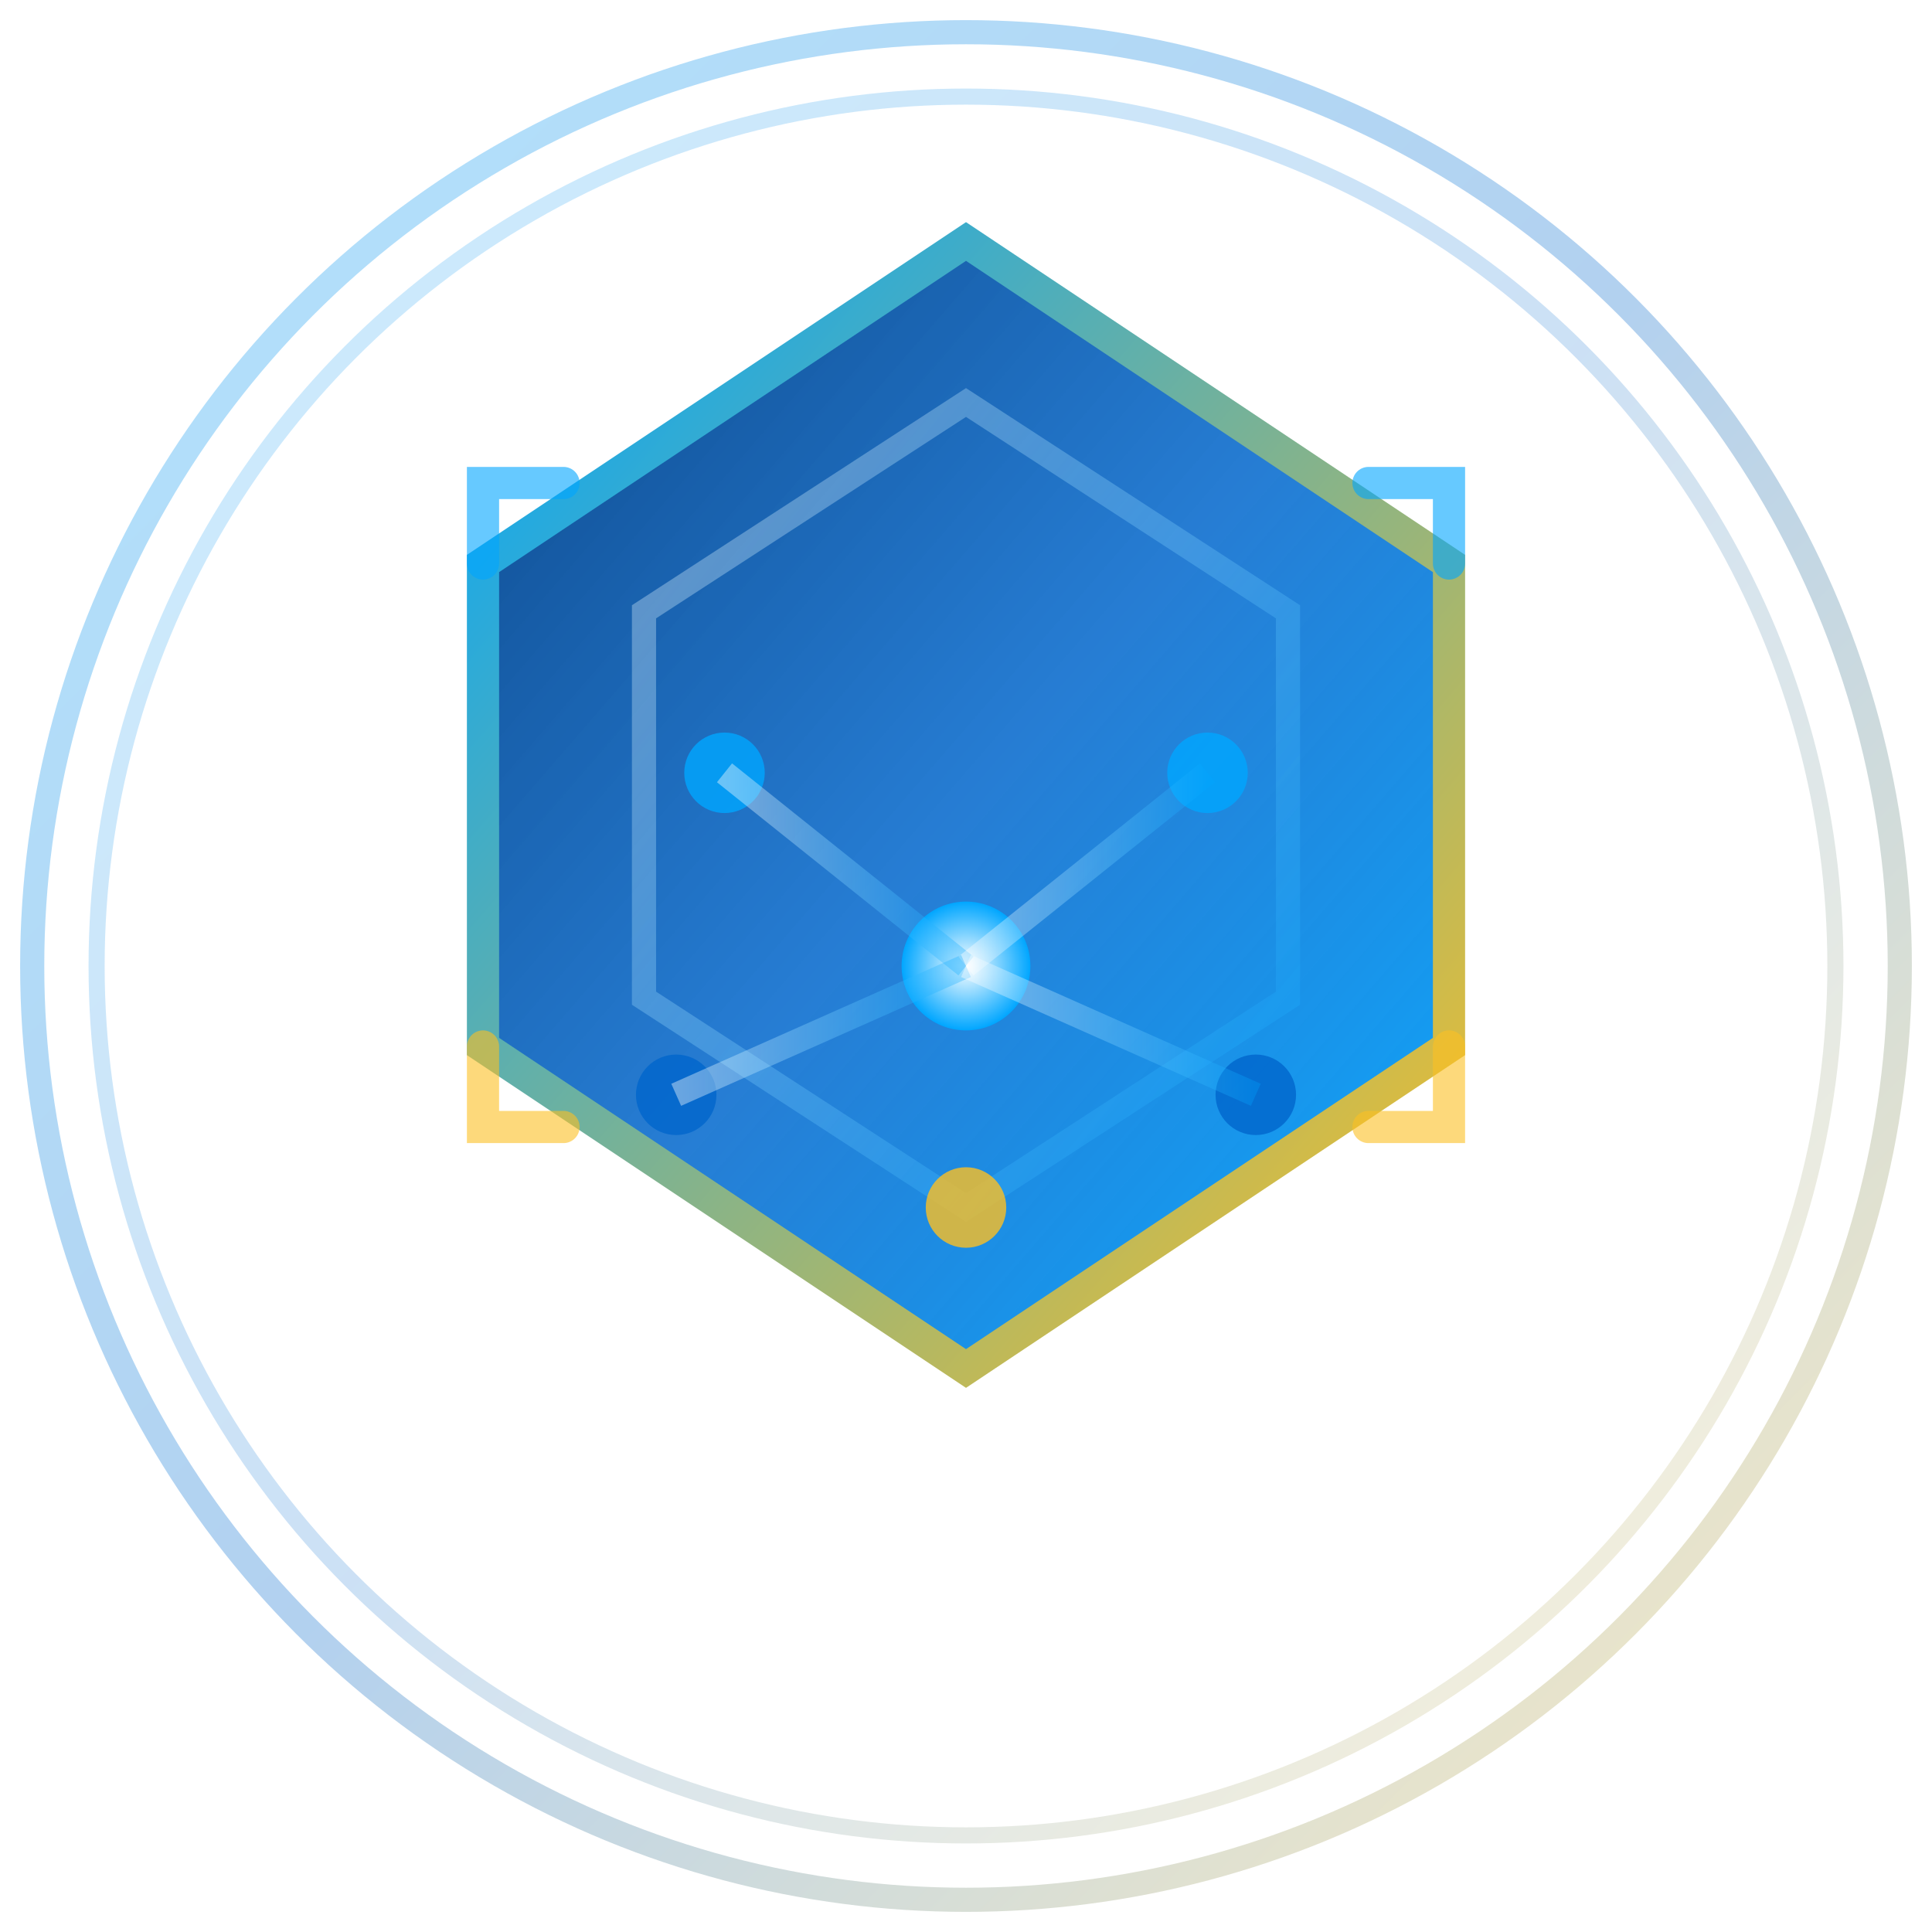 <svg width="120" height="120" viewBox="0 0 120 120" fill="none" xmlns="http://www.w3.org/2000/svg">
  <!-- 外层光环 -->
  <circle cx="60" cy="60" r="58" stroke="url(#gradient1)" stroke-width="1.5" opacity="0.3"/>
  <circle cx="60" cy="60" r="54" stroke="url(#gradient1)" stroke-width="1" opacity="0.2"/>
  
  <!-- 主体六边形 -->
  <path d="M60 15 L90 35 L90 65 L60 85 L30 65 L30 35 Z" 
        fill="url(#gradient2)" 
        stroke="url(#gradient3)" 
        stroke-width="2"
        filter="url(#glow)"/>
  
  <!-- 内部装饰线条 -->
  <path d="M60 25 L80 38 L80 62 L60 75 L40 62 L40 38 Z" 
        fill="none" 
        stroke="url(#gradient4)" 
        stroke-width="1.5"
        opacity="0.6"/>
  
  <!-- 中心AI标志 -->
  <g transform="translate(60, 60)">
    <!-- 中心点 -->
    <circle cx="0" cy="0" r="4" fill="url(#gradient5)"/>
    
    <!-- 数据节点 -->
    <circle cx="-15" cy="-12" r="2.5" fill="#00a6ff" opacity="0.8"/>
    <circle cx="15" cy="-12" r="2.5" fill="#00a6ff" opacity="0.8"/>
    <circle cx="-18" cy="8" r="2.5" fill="#0066cc" opacity="0.8"/>
    <circle cx="18" cy="8" r="2.5" fill="#0066cc" opacity="0.8"/>
    <circle cx="0" cy="15" r="2.5" fill="#fbbf24" opacity="0.8"/>
    
    <!-- 连接线 -->
    <line x1="0" y1="0" x2="-15" y2="-12" stroke="url(#gradient6)" stroke-width="1.5" opacity="0.5"/>
    <line x1="0" y1="0" x2="15" y2="-12" stroke="url(#gradient6)" stroke-width="1.5" opacity="0.5"/>
    <line x1="0" y1="0" x2="-18" y2="8" stroke="url(#gradient6)" stroke-width="1.5" opacity="0.5"/>
    <line x1="0" y1="0" x2="18" y2="8" stroke="url(#gradient6)" stroke-width="1.5" opacity="0.5"/>
    <line x1="0" y1="0" x2="0" y2="15" stroke="url(#gradient7)" stroke-width="1.5" opacity="0.5"/>
  </g>
  
  <!-- 装饰性角标 -->
  <path d="M85 30 L90 30 L90 35" stroke="#00a6ff" stroke-width="2" stroke-linecap="round" opacity="0.6"/>
  <path d="M35 30 L30 30 L30 35" stroke="#00a6ff" stroke-width="2" stroke-linecap="round" opacity="0.6"/>
  <path d="M85 70 L90 70 L90 65" stroke="#fbbf24" stroke-width="2" stroke-linecap="round" opacity="0.6"/>
  <path d="M35 70 L30 70 L30 65" stroke="#fbbf24" stroke-width="2" stroke-linecap="round" opacity="0.6"/>
  
  <!-- 渐变定义 -->
  <defs>
    <!-- 主渐变1 - 蓝色到金色 -->
    <linearGradient id="gradient1" x1="0%" y1="0%" x2="100%" y2="100%">
      <stop offset="0%" style="stop-color:#00a6ff;stop-opacity:1" />
      <stop offset="50%" style="stop-color:#0066cc;stop-opacity:1" />
      <stop offset="100%" style="stop-color:#fbbf24;stop-opacity:1" />
    </linearGradient>
    
    <!-- 主渐变2 - 背景填充 -->
    <linearGradient id="gradient2" x1="0%" y1="0%" x2="100%" y2="100%">
      <stop offset="0%" style="stop-color:#003d82;stop-opacity:0.95" />
      <stop offset="50%" style="stop-color:#0066cc;stop-opacity:0.85" />
      <stop offset="100%" style="stop-color:#00a6ff;stop-opacity:0.95" />
    </linearGradient>
    
    <!-- 主渐变3 - 边框 -->
    <linearGradient id="gradient3" x1="0%" y1="0%" x2="100%" y2="100%">
      <stop offset="0%" style="stop-color:#00a6ff;stop-opacity:1" />
      <stop offset="100%" style="stop-color:#fbbf24;stop-opacity:1" />
    </linearGradient>
    
    <!-- 内部线条渐变 -->
    <linearGradient id="gradient4" x1="0%" y1="0%" x2="100%" y2="100%">
      <stop offset="0%" style="stop-color:#ffffff;stop-opacity:0.6" />
      <stop offset="100%" style="stop-color:#00a6ff;stop-opacity:0.4" />
    </linearGradient>
    
    <!-- 中心点渐变 -->
    <radialGradient id="gradient5">
      <stop offset="0%" style="stop-color:#ffffff;stop-opacity:1" />
      <stop offset="100%" style="stop-color:#00a6ff;stop-opacity:1" />
    </radialGradient>
    
    <!-- 连接线渐变 - 蓝色 -->
    <linearGradient id="gradient6" x1="0%" y1="0%" x2="100%" y2="0%">
      <stop offset="0%" style="stop-color:#ffffff;stop-opacity:0.8" />
      <stop offset="100%" style="stop-color:#00a6ff;stop-opacity:0.6" />
    </linearGradient>
    
    <!-- 连接线渐变 - 金色 -->
    <linearGradient id="gradient7" x1="0%" y1="0%" x2="0%" y2="100%">
      <stop offset="0%" style="stop-color:#ffffff;stop-opacity:0.8" />
      <stop offset="100%" style="stop-color:#fbbf24;stop-opacity:0.6" />
    </linearGradient>
    
    <!-- 发光效果 -->
    <filter id="glow">
      <feGaussianBlur stdDeviation="2" result="coloredBlur"/>
      <feMerge>
        <feMergeNode in="coloredBlur"/>
        <feMergeNode in="SourceGraphic"/>
      </feMerge>
    </filter>
  </defs>
</svg>

